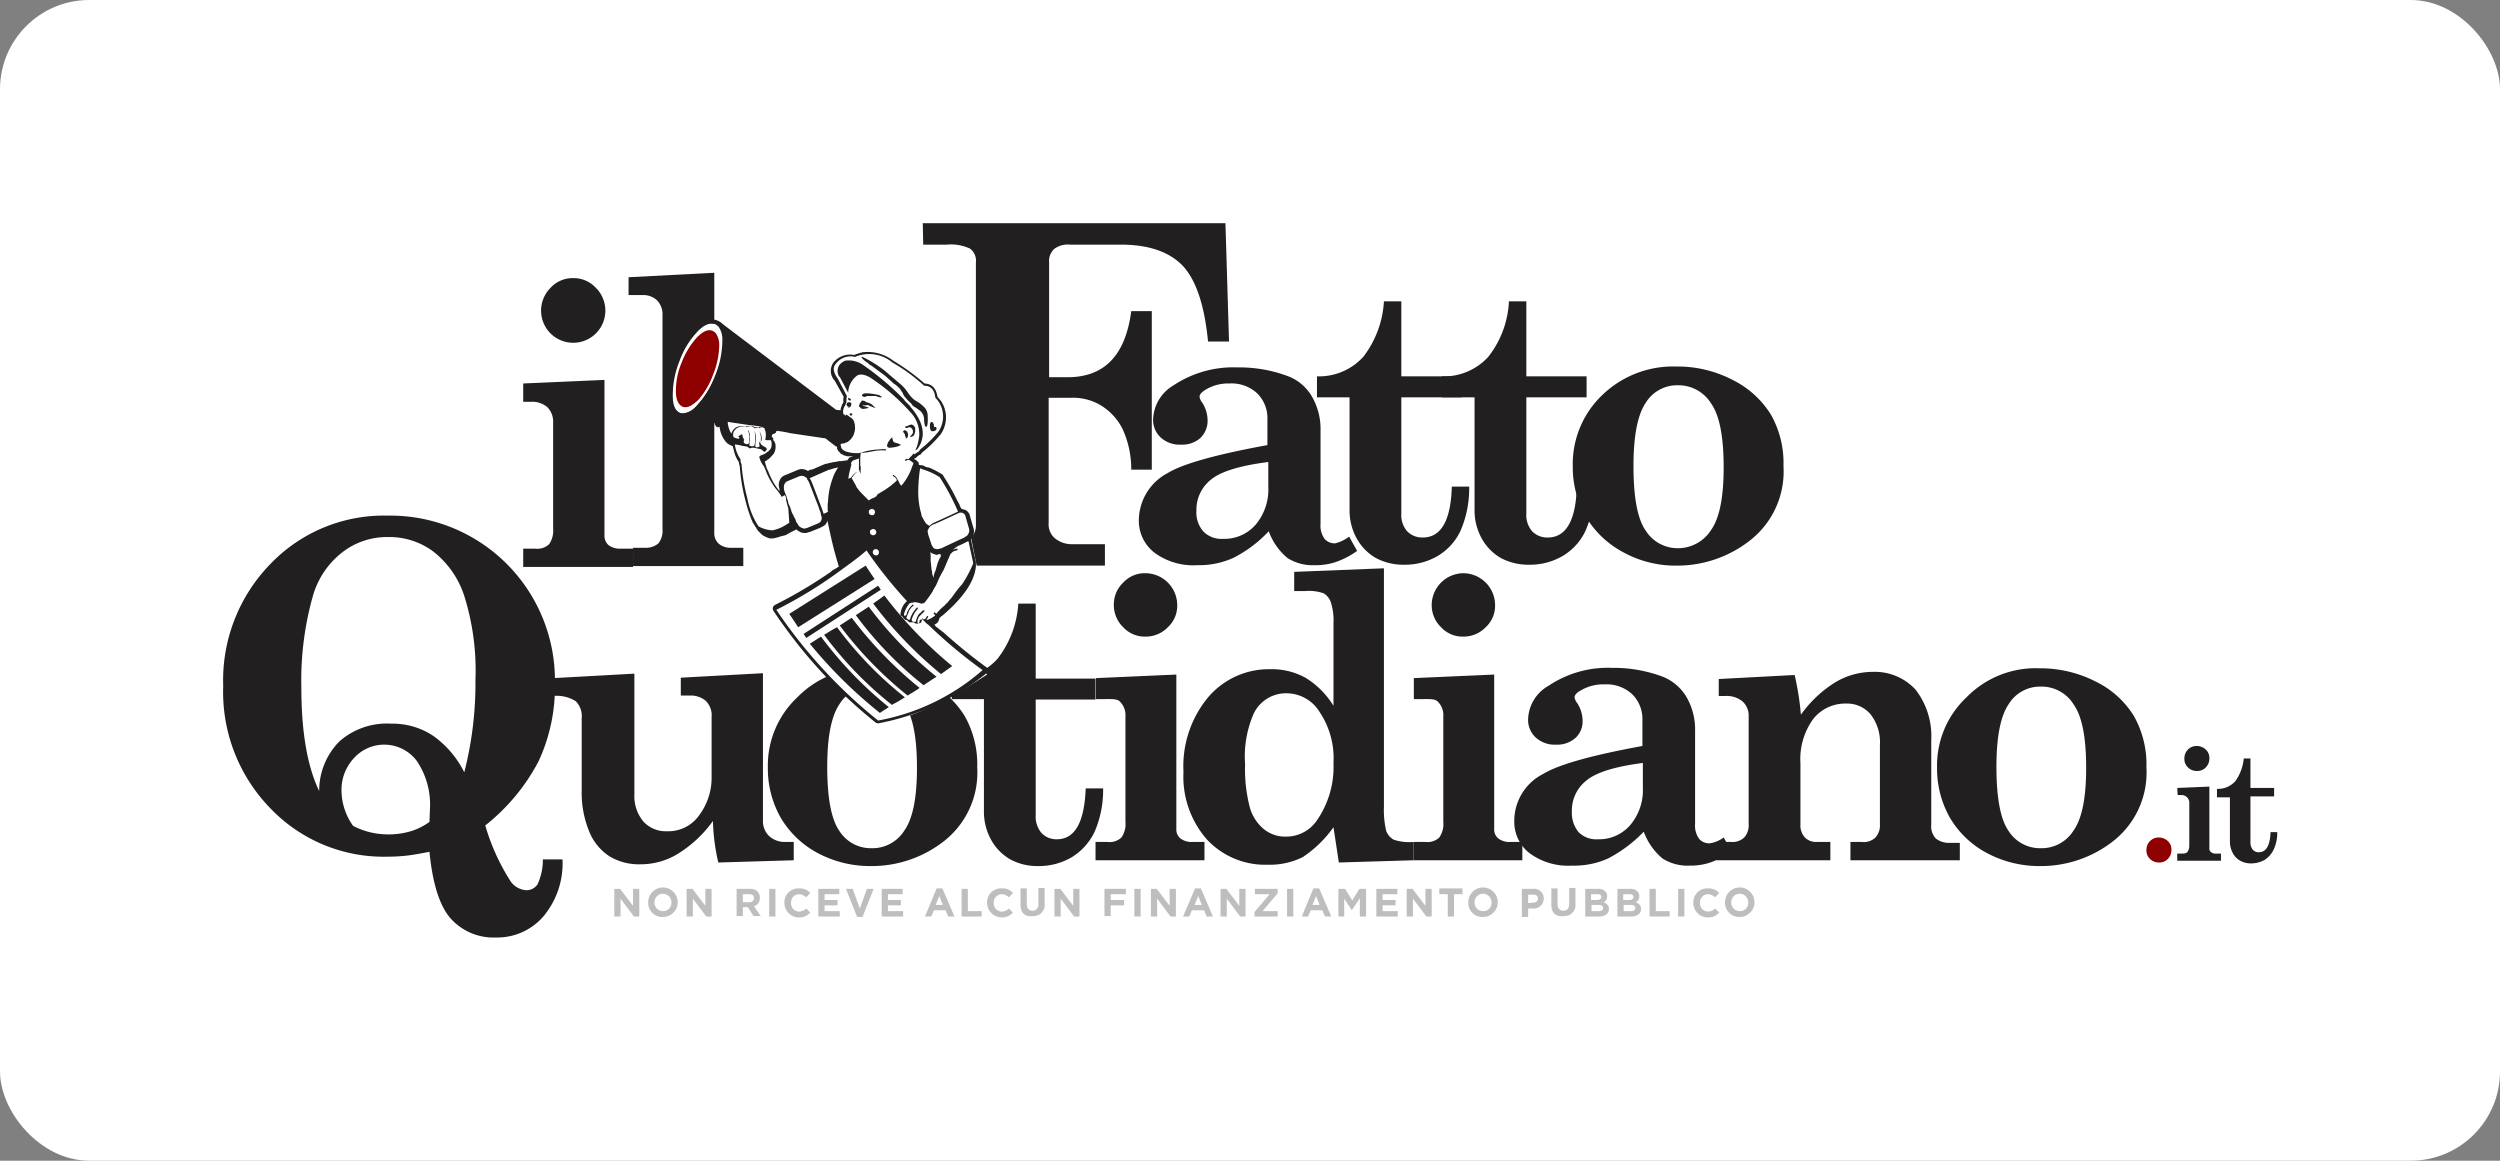 <svg xmlns="http://www.w3.org/2000/svg" xmlns:xlink="http://www.w3.org/1999/xlink" width="224" height="104" viewBox="0 0 224 104">
  <rect x="0" y="0" width="224" height="104" fill="#808080" stroke="none"/>
  <defs>
    <clipPath id="clip-logo-ilfatto-quotidiano-hchl">
      <rect width="224" height="104"/>
    </clipPath>
  </defs>
  <g id="logo-ilfatto-quotidiano-hchl" clip-path="url(#clip-logo-ilfatto-quotidiano-hchl)">
    <g id="Logo" transform="translate(-12.809)">
      <rect id="Rettangolo_2600" data-name="Rettangolo 2600" width="224" height="104" rx="8" transform="translate(12.809)" fill="#fff"/>
      <g id="Raggruppa_9692" data-name="Raggruppa 9692" transform="translate(32.809 20)">
        <g id="Raggruppa_9636" data-name="Raggruppa 9636" transform="translate(0 26.2)">
          <path id="Tracciato_15667" data-name="Tracciato 15667" d="M76.24,80.38H77.8V87.1h5.36v1.88H77.8V99.34a2.27,2.27,0,0,0,.52,1.6,1.839,1.839,0,0,0,1.36.56c1.64,0,2.48-1.52,2.6-4.56h1.56a9.4,9.4,0,0,1-.76,3.88,5.385,5.385,0,0,1-2.04,2.28,5.8,5.8,0,0,1-3,.8,5.105,5.105,0,0,1-2.52-.6,4.551,4.551,0,0,1-1.72-1.76,5.176,5.176,0,0,1-.64-2.56V88.94H70.28V87.06A5.218,5.218,0,0,0,74.4,85.3a8.96,8.96,0,0,0,1.84-4.92M28.48,100.26a19.16,19.16,0,0,0,2.24,4.96,1.847,1.847,0,0,0,1.4.84,1.172,1.172,0,0,0,1.04-.52,5.142,5.142,0,0,0,.48-2.24H35.4a7.4,7.4,0,0,1-1.72,5.12,5.466,5.466,0,0,1-4.24,1.88,5.164,5.164,0,0,1-4.04-1.68q-1.5-1.68-1.92-6c-.6.12-1.24.24-1.84.32a15.636,15.636,0,0,1-1.96.12A14.034,14.034,0,0,1,9.24,98.74,14.926,14.926,0,0,1,5,87.78,14.926,14.926,0,0,1,9.24,76.82,14.086,14.086,0,0,1,19.76,72.5,14.757,14.757,0,0,1,34.72,87.54a15.78,15.78,0,0,1-1.48,7,17.9,17.9,0,0,1-4.76,5.72M26.6,95.5a32.157,32.157,0,0,0,1-8.28,22.3,22.3,0,0,0-1-7.52,8.277,8.277,0,0,0-2.8-4,6.574,6.574,0,0,0-4.04-1.28,6.513,6.513,0,0,0-4.08,1.36,7.608,7.608,0,0,0-2.6,3.76A27.822,27.822,0,0,0,12,87.86c0,3.96.52,7.08,1.6,9.32a6.272,6.272,0,0,1,1.8-4.44,6.418,6.418,0,0,1,4.64-1.6,6.589,6.589,0,0,1,3.76,1.08,8.825,8.825,0,0,1,2.8,3.28m-3.12,4.44.04-1.08a7,7,0,0,0-1.16-4.36,3.649,3.649,0,0,0-5.64-.28,4.139,4.139,0,0,0-1.12,2.96,5.5,5.5,0,0,0,1.04,3.12,6.734,6.734,0,0,0,3.08.76,6.887,6.887,0,0,0,2.08-.28,5.514,5.514,0,0,0,1.68-.84" transform="translate(-5 -72.5)" fill="#221f20"/>
          <path id="Tracciato_15668" data-name="Tracciato 15668" d="M78.9,94.8l7.28-.4v10.84a3.545,3.545,0,0,0,.8,2.4,2.721,2.721,0,0,0,2.12.88,3.381,3.381,0,0,0,2.92-1.48,5.6,5.6,0,0,0,1.08-3.44V98.28a1.819,1.819,0,0,0-.52-1.44,2.088,2.088,0,0,0-1.44-.48h-.8v-1.6l7.36-.4v13.2a1.866,1.866,0,0,0,.56,1.4,2.108,2.108,0,0,0,1.44.52h.76v1.64l-6.76.2a18.179,18.179,0,0,1-.48-3.72,10.968,10.968,0,0,1-3.24,3,6.373,6.373,0,0,1-3.24.88,5.111,5.111,0,0,1-2.8-.72,4.764,4.764,0,0,1-1.8-2.2,9.158,9.158,0,0,1-.68-3.68V98.4a1.893,1.893,0,0,0-.52-1.52,3.165,3.165,0,0,0-2.04-.48V94.8Zm28.44-.88a10.769,10.769,0,0,1,5.04,1.2,8.252,8.252,0,0,1,3.4,3.08,8.813,8.813,0,0,1,1.12,4.6,7.809,7.809,0,0,1-2.92,6.56,10.5,10.5,0,0,1-6.6,2.28,9.976,9.976,0,0,1-4.76-1.16,8.437,8.437,0,0,1-3.32-3.16,8.9,8.9,0,0,1-1.16-4.48,8.393,8.393,0,0,1,2.64-6.32,8.649,8.649,0,0,1,6.56-2.6m.08,1.64a3.293,3.293,0,0,0-2.88,1.6c-.72,1.08-1.08,2.92-1.08,5.6,0,2.76.36,4.68,1.08,5.72a3.342,3.342,0,0,0,2.88,1.56,3.376,3.376,0,0,0,2.96-1.6c.76-1.08,1.12-2.96,1.12-5.6,0-2.72-.36-4.6-1.12-5.68a3.376,3.376,0,0,0-2.96-1.6m20.08-.76,7.24-.32v13.84a1.033,1.033,0,0,0,.36.84,1.656,1.656,0,0,0,1.08.32h1.08v1.64H127.5v-1.64h1.08a1.542,1.542,0,0,0,1.24-.4,2.1,2.1,0,0,0,.36-1.4V98.24a1.7,1.7,0,0,0-.52-1.36c-.24-.24-.8-.2-1.4-.2h-.72V94.8Zm4.48-9.4a2.868,2.868,0,0,1,2.84,2.84,2.627,2.627,0,0,1-.84,2,2.753,2.753,0,0,1-2,.84,2.627,2.627,0,0,1-2-.84,2.753,2.753,0,0,1-.84-2,2.689,2.689,0,0,1,.84-2,2.627,2.627,0,0,1,2-.84m24,9.4,7.24-.32v13.84a1.033,1.033,0,0,0,.36.84,1.655,1.655,0,0,0,1.08.32h1.08v1.64h-9.76v-1.64h1.08a1.542,1.542,0,0,0,1.24-.4,2.1,2.1,0,0,0,.36-1.4V98.24a1.7,1.7,0,0,0-.52-1.36c-.24-.24-.8-.2-1.4-.2h-.72V94.8h-.04Zm4.48-9.4a2.868,2.868,0,0,1,2.84,2.84,2.627,2.627,0,0,1-.84,2,2.753,2.753,0,0,1-2,.84,2.627,2.627,0,0,1-2-.84,2.753,2.753,0,0,1-.84-2,2.868,2.868,0,0,1,2.84-2.84" transform="translate(-49.34 -80.24)" fill="#221f20"/>
          <path id="Tracciato_15669" data-name="Tracciato 15669" d="M229.98,84.62l8.08-.32v21.32a8.339,8.339,0,0,0,.2,2.2,1.507,1.507,0,0,0,.68.8,4.509,4.509,0,0,0,1.76.2v1.64l-6.68.2-.48-3.16a10.471,10.471,0,0,1-2.76,2.68,6.664,6.664,0,0,1-3.12.68,7.145,7.145,0,0,1-5.44-2.24,8.521,8.521,0,0,1-2.12-6.08,9.668,9.668,0,0,1,2.24-6.72,7.151,7.151,0,0,1,5.52-2.48,6.266,6.266,0,0,1,3.16.76,7.553,7.553,0,0,1,2.52,2.52v-7.4a5.173,5.173,0,0,0-.24-1.88,1.473,1.473,0,0,0-.64-.8,4.046,4.046,0,0,0-1.68-.2h-.96V84.62Zm-.56,10.88a3.21,3.21,0,0,0-3,1.76,9.558,9.558,0,0,0-.8,4.6,13.5,13.5,0,0,0,.44,3.92,3.869,3.869,0,0,0,1.28,1.92,3,3,0,0,0,1.92.64,3.329,3.329,0,0,0,2.84-1.52,8.4,8.4,0,0,0,1.44-5.08,7.433,7.433,0,0,0-1.24-4.56,3.483,3.483,0,0,0-2.88-1.68m39.08,12.92.72,1.24a7.408,7.408,0,0,1-1.92,1,5.542,5.542,0,0,1-1.84.28,4.181,4.181,0,0,1-2.44-.64,5.68,5.68,0,0,1-1.68-2.4,12.261,12.261,0,0,1-3.2,2.4,7.377,7.377,0,0,1-3.2.64,5.859,5.859,0,0,1-3.84-1.12,3.56,3.56,0,0,1-1.36-2.88,4.714,4.714,0,0,1,2.56-4.2c1.36-.84,4.32-1.68,8.92-2.52V97.86a3.105,3.105,0,0,0-.92-2.28,3.362,3.362,0,0,0-2.48-.88,3.922,3.922,0,0,0-2.08.52c-.4.2-.6.44-.6.64a1.11,1.11,0,0,0,.24.52,2.955,2.955,0,0,1,.48,1.56,2,2,0,0,1-.64,1.56,2.436,2.436,0,0,1-1.72.6,2.519,2.519,0,0,1-1.84-.64,2.146,2.146,0,0,1-.68-1.68,3.573,3.573,0,0,1,1.84-2.96,9.525,9.525,0,0,1,5.68-1.6,12.523,12.523,0,0,1,4.56.8,4.386,4.386,0,0,1,2.08,1.76,5.828,5.828,0,0,1,.8,3.12v8.28a2.052,2.052,0,0,0,.36,1.36,1.186,1.186,0,0,0,.96.4,2.768,2.768,0,0,0,1.24-.52m-7.24-6.68q-3.72.48-5.04,1.56a3.409,3.409,0,0,0-1.32,2.76,2.721,2.721,0,0,0,.6,1.88,2.234,2.234,0,0,0,1.72.64,3.7,3.7,0,0,0,2.88-1.24,4.827,4.827,0,0,0,1.16-3.36Z" transform="translate(-134.06 -79.58)" fill="#221f20"/>
          <path id="Tracciato_15670" data-name="Tracciato 15670" d="M361.3,122.26v1.64h-9.8v-1.64h1.04a1.5,1.5,0,0,0,1.2-.4,1.616,1.616,0,0,0,.4-1.2v-7.08a4.067,4.067,0,0,0-.84-2.76,2.739,2.739,0,0,0-2.16-.96,3.66,3.66,0,0,0-2.96,1.36,6.114,6.114,0,0,0-1.16,4v5.44a1.616,1.616,0,0,0,.4,1.2,1.417,1.417,0,0,0,1.04.4h1.24v1.64H339.5v-1.64h1.32a1.518,1.518,0,0,0,1.16-.4,1.616,1.616,0,0,0,.4-1.2v-9.68a1.689,1.689,0,0,0-.56-1.32,2.2,2.2,0,0,0-1.48-.48h-.64v-1.52l6.8-.36a24.727,24.727,0,0,1,.56,3.56,10.744,10.744,0,0,1,3.04-2.88,6.536,6.536,0,0,1,3.4-.96,4.944,4.944,0,0,1,3.84,1.6,6.788,6.788,0,0,1,1.4,4.52v7.56a1.6,1.6,0,0,0,.4,1.24,1.879,1.879,0,0,0,1.28.4h.88v-.08Zm7.16-15.56a10.886,10.886,0,0,1,5.04,1.2,8.251,8.251,0,0,1,3.4,3.08,8.812,8.812,0,0,1,1.12,4.6,7.809,7.809,0,0,1-2.92,6.56,10.5,10.5,0,0,1-6.6,2.28,9.976,9.976,0,0,1-4.76-1.16,8.437,8.437,0,0,1-3.32-3.16,8.9,8.9,0,0,1-1.16-4.48,8.393,8.393,0,0,1,2.64-6.32,8.649,8.649,0,0,1,6.56-2.6m.08,1.64a3.293,3.293,0,0,0-2.88,1.6c-.72,1.08-1.08,2.92-1.08,5.6,0,2.76.36,4.68,1.08,5.72a3.342,3.342,0,0,0,2.88,1.56,3.376,3.376,0,0,0,2.96-1.6c.76-1.08,1.12-2.96,1.12-5.6,0-2.72-.36-4.6-1.12-5.68a3.376,3.376,0,0,0-2.96-1.6" transform="translate(-205.7 -93.02)" fill="#221f20"/>
        </g>
        <g id="Raggruppa_9637" data-name="Raggruppa 9637" transform="translate(35.04 59.56)">
          <path id="Tracciato_15671" data-name="Tracciato 15671" d="M92.6,156.1h.52l1.16,1.52V156.1h.56v2.48h-.48l-1.2-1.6v1.6H92.6Z" transform="translate(-92.6 -156.02)" fill="#bebebe"/>
          <path id="Tracciato_15672" data-name="Tracciato 15672" d="M100.2,157.28a1.321,1.321,0,1,1,1.32,1.28A1.25,1.25,0,0,1,100.2,157.28Zm2.08,0a.769.769,0,0,0-.76-.8.759.759,0,0,0-.76.76.769.769,0,0,0,.76.8A.736.736,0,0,0,102.28,157.28Z" transform="translate(-97.16 -155.96)" fill="#bebebe"/>
          <path id="Tracciato_15673" data-name="Tracciato 15673" d="M108.8,156.1h.52l1.16,1.52V156.1h.56v2.48h-.48l-1.2-1.6v1.6h-.56Z" transform="translate(-102.32 -156.02)" fill="#bebebe"/>
          <path id="Tracciato_15674" data-name="Tracciato 15674" d="M120,156.1h1.16a.978.978,0,0,1,.72.24.791.791,0,0,1,.2.56.748.748,0,0,1-.52.76l.6.88h-.64l-.52-.8h-.44v.8H120V156.1Zm1.12,1.2c.28,0,.44-.16.44-.36,0-.24-.16-.36-.44-.36h-.56v.72Zm1.8-1.2h.56v2.48h-.56Z" transform="translate(-109.04 -156.02)" fill="#bebebe"/>
          <path id="Tracciato_15675" data-name="Tracciato 15675" d="M130.7,157.28a1.25,1.25,0,0,1,1.32-1.28,1.288,1.288,0,0,1,1,.4l-.36.4a1.03,1.03,0,0,0-.64-.28.726.726,0,0,0-.72.76.738.738,0,0,0,.72.8.944.944,0,0,0,.64-.28l.36.36a1.27,1.27,0,0,1-1.04.44A1.3,1.3,0,0,1,130.7,157.28Z" transform="translate(-115.46 -155.96)" fill="#bebebe"/>
          <path id="Tracciato_15676" data-name="Tracciato 15676" d="M138.3,156.1h1.88v.48h-1.32v.52h1.16v.48h-1.16v.52h1.36v.48H138.3Z" transform="translate(-120.02 -156.02)" fill="#bebebe"/>
          <path id="Tracciato_15677" data-name="Tracciato 15677" d="M144.5,156.1h.6l.64,1.76.64-1.76h.6l-1,2.52h-.48Z" transform="translate(-123.74 -156.02)" fill="#bebebe"/>
          <path id="Tracciato_15678" data-name="Tracciato 15678" d="M138.3,156.1h1.88v.48h-1.32v.52h1.16v.48h-1.16v.52h1.36v.48H138.3Z" transform="translate(-114.34 -156.02)" fill="#bebebe"/>
          <path id="Tracciato_15679" data-name="Tracciato 15679" d="M163.24,156h.52l1.08,2.52h-.56l-.24-.56H163l-.24.56h-.56Zm.56,1.48-.32-.8-.32.8Zm1.68-1.44h.56v2h1.24v.48h-1.8Zm2.28,1.24a1.25,1.25,0,0,1,1.32-1.28,1.288,1.288,0,0,1,1,.4l-.36.4a1.03,1.03,0,0,0-.64-.28.726.726,0,0,0-.72.76.738.738,0,0,0,.72.8.944.944,0,0,0,.64-.28l.36.36a1.27,1.27,0,0,1-1.04.44A1.324,1.324,0,0,1,167.76,157.28Z" transform="translate(-134.36 -155.96)" fill="#bebebe"/>
          <path id="Tracciato_15680" data-name="Tracciato 15680" d="M183.6,157.38v-1.44h.56v1.4c0,.4.2.6.52.6s.52-.2.52-.6V155.9h.56v1.4a1,1,0,0,1-1.08,1.12C184,158.5,183.6,158.14,183.6,157.38Z" transform="translate(-147.2 -155.9)" fill="#bebebe"/>
          <path id="Tracciato_15681" data-name="Tracciato 15681" d="M108.8,156.1h.52l1.16,1.52V156.1h.56v2.48h-.48l-1.2-1.6v1.6h-.56Z" transform="translate(-69.36 -156.02)" fill="#bebebe"/>
          <path id="Tracciato_15682" data-name="Tracciato 15682" d="M202.4,156.1h1.92v.48h-1.36v.52h1.2v.48h-1.2v.96h-.56V156.1Zm2.68,0h.56v2.48h-.56Z" transform="translate(-158.48 -156.02)" fill="#bebebe"/>
          <path id="Tracciato_15683" data-name="Tracciato 15683" d="M108.8,156.1h.52l1.16,1.52V156.1h.56v2.48h-.48l-1.2-1.6v1.6h-.56Z" transform="translate(-60.72 -156.02)" fill="#bebebe"/>
          <path id="Tracciato_15684" data-name="Tracciato 15684" d="M221.08,156h.52l1.08,2.52h-.56l-.24-.56H220.8l-.24.56H220Zm.6,1.48-.32-.8-.32.8Z" transform="translate(-169.04 -155.96)" fill="#bebebe"/>
          <path id="Tracciato_15685" data-name="Tracciato 15685" d="M108.8,156.1h.52l1.16,1.52V156.1h.56v2.48h-.48l-1.2-1.6v1.6h-.56Z" transform="translate(-54.48 -156.02)" fill="#bebebe"/>
          <path id="Tracciato_15686" data-name="Tracciato 15686" d="M236,158.12l1.36-1.6h-1.32v-.48h2.04v.4l-1.36,1.6h1.36v.48H236Zm2.92-2.08h.56v2.48h-.56Zm2.36-.04h.52l1.08,2.52h-.56l-.24-.56h-1.04l-.24.56h-.56Zm.56,1.48-.32-.8-.32.8Zm1.68-1.44h.6l.64,1.04.64-1.04h.6v2.48h-.56v-1.64l-.72,1.08-.68-1.04v1.6h-.52v-2.48Z" transform="translate(-178.64 -155.96)" fill="#bebebe"/>
          <path id="Tracciato_15687" data-name="Tracciato 15687" d="M138.3,156.1h1.88v.48h-1.32v.52h1.16v.48h-1.16v.52h1.36v.48H138.3Z" transform="translate(-70.02 -156.02)" fill="#bebebe"/>
          <path id="Tracciato_15688" data-name="Tracciato 15688" d="M108.8,156.1h.52l1.16,1.52V156.1h.56v2.48h-.48l-1.2-1.6v1.6h-.56Z" transform="translate(-37.8 -156.02)" fill="#bebebe"/>
          <path id="Tracciato_15689" data-name="Tracciato 15689" d="M278.16,156.52h-.76V156h2.08v.52h-.76v2h-.56v-2Z" transform="translate(-203.48 -155.96)" fill="#bebebe"/>
          <path id="Tracciato_15690" data-name="Tracciato 15690" d="M100.2,157.28a1.321,1.321,0,1,1,1.32,1.28A1.25,1.25,0,0,1,100.2,157.28Zm2.08,0a.769.769,0,0,0-.76-.8.759.759,0,0,0-.76.76.769.769,0,0,0,.76.8A.736.736,0,0,0,102.28,157.28Z" transform="translate(-23.68 -155.96)" fill="#bebebe"/>
          <path id="Tracciato_15691" data-name="Tracciato 15691" d="M295.9,156.1h1a.863.863,0,0,1,.96.88.9.9,0,0,1-1,.88h-.4v.76h-.56V156.1Zm1,1.24c.28,0,.44-.16.44-.36,0-.24-.16-.36-.44-.36h-.44v.76Z" transform="translate(-214.58 -156.02)" fill="#bebebe"/>
          <path id="Tracciato_15692" data-name="Tracciato 15692" d="M183.6,157.38v-1.44h.56v1.4c0,.4.2.6.52.6s.52-.2.52-.6V155.9h.56v1.4a1,1,0,0,1-1.08,1.12C184,158.5,183.6,158.14,183.6,157.38Z" transform="translate(-99.64 -155.9)" fill="#bebebe"/>
          <path id="Tracciato_15693" data-name="Tracciato 15693" d="M310.1,156.1h1.16a.788.788,0,0,1,.64.24.546.546,0,0,1,.16.44.556.556,0,0,1-.32.52c.28.12.48.28.48.6,0,.44-.36.68-.92.68h-1.2V156.1Zm1.04,1c.24,0,.4-.08.4-.28q0-.24-.36-.24h-.56v.52Zm.16,1c.24,0,.4-.08.4-.28,0-.16-.12-.28-.4-.28h-.64v.56Z" transform="translate(-223.1 -156.02)" fill="#bebebe"/>
          <path id="Tracciato_15694" data-name="Tracciato 15694" d="M310.1,156.1h1.16a.788.788,0,0,1,.64.24.546.546,0,0,1,.16.44.556.556,0,0,1-.32.52c.28.12.48.28.48.6,0,.44-.36.68-.92.68h-1.2V156.1Zm1.04,1c.24,0,.4-.08.4-.28q0-.24-.36-.24h-.56v.52Zm.16,1c.24,0,.4-.08.4-.28,0-.16-.12-.28-.4-.28h-.64v.56Z" transform="translate(-220.22 -156.02)" fill="#bebebe"/>
          <path id="Tracciato_15695" data-name="Tracciato 15695" d="M324.5,156.1h.56v2h1.24v.48h-1.8Zm2.56,0h.56v2.48h-.56Z" transform="translate(-231.74 -156.02)" fill="#bebebe"/>
          <path id="Tracciato_15696" data-name="Tracciato 15696" d="M130.7,157.28a1.25,1.25,0,0,1,1.32-1.28,1.288,1.288,0,0,1,1,.4l-.36.4a1.03,1.03,0,0,0-.64-.28.726.726,0,0,0-.72.76.738.738,0,0,0,.72.8.944.944,0,0,0,.64-.28l.36.36a1.27,1.27,0,0,1-1.04.44A1.3,1.3,0,0,1,130.7,157.28Z" transform="translate(-34.02 -155.96)" fill="#bebebe"/>
          <path id="Tracciato_15697" data-name="Tracciato 15697" d="M341.4,157.28a1.321,1.321,0,1,1,1.32,1.28A1.273,1.273,0,0,1,341.4,157.28Zm2.08,0a.769.769,0,0,0-.76-.8.759.759,0,0,0-.76.76.769.769,0,0,0,.76.8A.736.736,0,0,0,343.48,157.28Z" transform="translate(-241.88 -155.96)" fill="#bebebe"/>
        </g>
        <path id="Tracciato_15698" data-name="Tracciato 15698" d="M442.7,127.86l2.88-.12v5.52a.39.39,0,0,0,.16.36.644.644,0,0,0,.44.12h.44v.64H442.7v-.64h.44c.24,0,.4-.04.48-.16a.933.933,0,0,0,.16-.56v-3.76a.694.694,0,0,0-.76-.76h-.28Zm1.76-3.76a1.189,1.189,0,0,1,.8.32,1.027,1.027,0,0,1,.32.8,1.117,1.117,0,0,1-.32.8,1.027,1.027,0,0,1-.8.32,1.117,1.117,0,0,1-.8-.32,1.027,1.027,0,0,1-.32-.8,1.117,1.117,0,0,1,.32-.8,1.084,1.084,0,0,1,.8-.32" transform="translate(-267.62 -77.26)" fill="#221f20"/>
        <path id="Tracciato_15699" data-name="Tracciato 15699" d="M436.92,144.6a1.189,1.189,0,0,1,.8.32,1.027,1.027,0,0,1,.32.8,1.117,1.117,0,0,1-.32.8,1.027,1.027,0,0,1-.8.32,1.117,1.117,0,0,1-.8-.32,1.027,1.027,0,0,1-.32-.8,1.094,1.094,0,0,1,1.12-1.12" transform="translate(-263.48 -89.56)" fill="#8e0000"/>
        <g id="Raggruppa_9638" data-name="Raggruppa 9638" transform="translate(26.88)">
          <path id="Tracciato_15700" data-name="Tracciato 15700" d="M280.06,54.96h.6V57.6h2.12v.76h-2.12v4.12a1.018,1.018,0,0,0,.2.64.671.671,0,0,0,.56.24c.64,0,1-.6,1.04-1.8h.6a3.48,3.48,0,0,1-.32,1.56,2.237,2.237,0,0,1-.8.92,2.444,2.444,0,0,1-1.2.32,1.949,1.949,0,0,1-1-.24,1.7,1.7,0,0,1-.68-.72,2.168,2.168,0,0,1-.24-1V58.44h-1.16v-.76A2.08,2.08,0,0,0,279.3,57a4.117,4.117,0,0,0,.76-2.04M161.7,7h27.12l.32,10.6h-1.88c-.32-3.28-1.08-5.52-2.28-6.8-1.2-1.24-3.04-1.88-5.52-1.88H174.9a2,2,0,0,0-1.44.4,1.488,1.488,0,0,0-.44,1.2V20.8h1.64c3.32,0,5.2-1.96,5.72-5.92h1.84v14.2h-1.84a8.613,8.613,0,0,0-.76-3.6,5.154,5.154,0,0,0-1.84-2.08,4.806,4.806,0,0,0-2.72-.76h-2.08v11.2a1.665,1.665,0,0,0,.48,1.32,2.37,2.37,0,0,0,1.64.6h2.92v1.92H161.74V35.8h2.72a1.969,1.969,0,0,0,1.48-.52,1.632,1.632,0,0,0,.52-1.28V10.52a1.354,1.354,0,0,0-.52-1.24,3.976,3.976,0,0,0-2.08-.36h-2.12L161.7,7Z" transform="translate(-125.9 -7)" fill="#221f20"/>
          <path id="Tracciato_15701" data-name="Tracciato 15701" d="M228.94,45.58l.72,1.28a7.407,7.407,0,0,1-1.92,1,5.622,5.622,0,0,1-1.88.28,4.181,4.181,0,0,1-2.44-.64,5.6,5.6,0,0,1-1.68-2.4,11.414,11.414,0,0,1-3.2,2.4,7.5,7.5,0,0,1-3.2.64,5.859,5.859,0,0,1-3.84-1.12,3.6,3.6,0,0,1-1.4-2.88,4.817,4.817,0,0,1,2.56-4.24c1.36-.84,4.36-1.68,8.96-2.52V35.02a3.105,3.105,0,0,0-.92-2.28,3.362,3.362,0,0,0-2.48-.88,3.922,3.922,0,0,0-2.08.52c-.4.24-.6.44-.6.68a1.109,1.109,0,0,0,.24.52,2.956,2.956,0,0,1,.48,1.56,2.141,2.141,0,0,1-.64,1.6,2.436,2.436,0,0,1-1.72.6,2.519,2.519,0,0,1-1.84-.64,2.146,2.146,0,0,1-.68-1.68,3.686,3.686,0,0,1,1.84-3,9.652,9.652,0,0,1,5.72-1.6,12.37,12.37,0,0,1,4.56.8,4.21,4.21,0,0,1,2.08,1.76,5.828,5.828,0,0,1,.8,3.12v8.32a2.051,2.051,0,0,0,.36,1.36,1.186,1.186,0,0,0,.96.4,3.355,3.355,0,0,0,1.24-.6m-7.28-6.68c-2.48.32-4.2.84-5.08,1.56a3.432,3.432,0,0,0-1.32,2.8,2.556,2.556,0,0,0,.64,1.88,2.268,2.268,0,0,0,1.76.64,3.7,3.7,0,0,0,2.88-1.24,4.863,4.863,0,0,0,1.16-3.4V38.9Zm21.6-14.4h1.56v6.72h5.4V33.1h-5.4V43.5a2.206,2.206,0,0,0,.52,1.6,1.866,1.866,0,0,0,1.4.56c1.64,0,2.52-1.52,2.6-4.56h1.56a9.6,9.6,0,0,1-.76,3.92,5.161,5.161,0,0,1-2.04,2.28,5.8,5.8,0,0,1-3,.8,5.263,5.263,0,0,1-2.56-.6,4.551,4.551,0,0,1-1.72-1.76,5.176,5.176,0,0,1-.64-2.56V33.1h-2.92V31.22a5.363,5.363,0,0,0,4.16-1.76,8.685,8.685,0,0,0,1.84-4.96" transform="translate(-154.94 -17.5)" fill="#221f20"/>
          <path id="Tracciato_15702" data-name="Tracciato 15702" d="M149.32,21.38h1.56V28.1h5.4v1.88h-5.4v10.4a2.206,2.206,0,0,0,.52,1.6,1.866,1.866,0,0,0,1.4.56c1.64,0,2.52-1.52,2.6-4.56h1.56a9.6,9.6,0,0,1-.76,3.92,5.161,5.161,0,0,1-2.04,2.28,5.8,5.8,0,0,1-3,.8,5.263,5.263,0,0,1-2.56-.6,4.55,4.55,0,0,1-1.72-1.76,5.176,5.176,0,0,1-.64-2.56V29.98h-2.92V28.1a5.363,5.363,0,0,0,4.16-1.76,8.977,8.977,0,0,0,1.84-4.96m26.2,5.84a10.653,10.653,0,0,1,5.04,1.2A8.451,8.451,0,0,1,184,31.54a8.813,8.813,0,0,1,1.12,4.6,7.836,7.836,0,0,1-2.92,6.6,10.566,10.566,0,0,1-6.64,2.32,9.715,9.715,0,0,1-4.8-1.2,8.631,8.631,0,0,1-3.36-3.2,8.941,8.941,0,0,1-1.16-4.52,8.542,8.542,0,0,1,2.64-6.36,9.142,9.142,0,0,1,6.64-2.56m.12,1.68a3.293,3.293,0,0,0-2.88,1.6q-1.08,1.62-1.08,5.64,0,4.2,1.08,5.76a3.381,3.381,0,0,0,2.88,1.6,3.528,3.528,0,0,0,3-1.64c.76-1.08,1.12-2.96,1.12-5.6,0-2.72-.36-4.64-1.12-5.72a3.438,3.438,0,0,0-3-1.64M72.2,28.74l7.28-.32V42.34a1.117,1.117,0,0,0,.36.88,1.655,1.655,0,0,0,1.08.32h1.12v1.64H72.2V43.54h1.08a1.542,1.542,0,0,0,1.24-.4,2.1,2.1,0,0,0,.36-1.4V32.26a1.841,1.841,0,0,0-.52-1.4,2.088,2.088,0,0,0-1.44-.48H72.2V28.74Zm4.48-9.44a2.689,2.689,0,0,1,2,.84,2.88,2.88,0,1,1-4.04.04,2.668,2.668,0,0,1,2.04-.88" transform="translate(-72.2 -14.38)" fill="#221f20"/>
          <path id="Tracciato_15703" data-name="Tracciato 15703" d="M95.8,18.5l7.68-.4V41.38a1.269,1.269,0,0,0,.4,1,1.679,1.679,0,0,0,1.16.36h1.04v1.64H96.2V42.74h1.12a1.689,1.689,0,0,0,1.16-.4,1.836,1.836,0,0,0,.36-1.24V21.94a1.819,1.819,0,0,0-.48-1.36,1.784,1.784,0,0,0-1.32-.48H95.8Z" transform="translate(-86.36 -13.66)" fill="#221f20"/>
        </g>
        <path id="Tracciato_15704" data-name="Tracciato 15704" d="M109.332,29.522c-.44-.16-1,.04-1.64.72a7.79,7.79,0,0,0-1.6,2.6,7.4,7.4,0,0,0-.6,3c0,.92.28,1.44.72,1.64a.507.507,0,0,0,.24.04c.4.04.84-.2,1.36-.76a8.453,8.453,0,0,0,1.56-2.6,7.948,7.948,0,0,0,.64-3,2.177,2.177,0,0,0-.36-1.4.622.622,0,0,0-.32-.24m11.8,6.6s-1.68-2.48-1.32-2.8c.4-.32.76-1.32,2-.92,0,0,1.28-.6,1.84-.32l1.28.28,1.44,1.04,1.52,1.32s.96.08,1.04.4l.2.88a1.321,1.321,0,0,1,.84,1.36s.64,1.32-1.96,3.52l-1.12.88.32.24,1.76.88.88.24,1.28,3.32h.48l.72,1.72v.64l.48,2.4-3.88,4.92v.6l4.6,3.92.2.28s-6.68,4.48-9.88,4.28l-5.08-4.8-3.92-5.2,7.4-4.72-2.8-4.04-.2,1.04-1.92.88-.92-.84-1.52.84-1.72-.36-1.4-3.88-.24-2.36-.52-1.96-.16-.4.4-.52.88-.08.76.12.36.12.44-.16.44.52-.24.76.76-.08v.8l-.44.64-.68.12,1.76,3.48.2-1.48,2.4-.8,1.04-.2,1.64-.4.24.52.92-1.16.52-.16V41.2l-1.56-.32-.32-.84,1.16-2.2-.92-.28Z" transform="translate(-65.293 -20.482)" fill="#fff"/>
        <path id="Tracciato_15705" data-name="Tracciato 15705" d="M126.16,49.421h0m6.12-2.72h0m-8.44-2.92h0m16.76,11.4-.04-.08c-.04,0-.08.04-.12.04h-.04c-.04,0-.04,0-.08.04h-.16a.147.147,0,0,0-.12-.04c-.04-.04-.08-.04-.16-.04a.552.552,0,0,0-.16-.12.435.435,0,0,0,.04.2v.68a2.341,2.341,0,0,0,.08.52.881.881,0,0,0,.04.32.781.781,0,0,1,.04.28.593.593,0,0,1,.04.28.568.568,0,0,0,.08-.24.578.578,0,0,0,.08-.28c.04-.08.04-.16.08-.2,0-.04.04-.08.04-.12a4.108,4.108,0,0,0,.16-.56l.04-.04a.147.147,0,0,0,.04-.12c0-.04.04-.08.08-.16,0-.04,0-.04.04-.08,0-.04.04-.04.04-.08v-.04l.04-.04-.04-.04c0-.04,0-.04-.04-.08m-6.2-13.52a1.451,1.451,0,0,0-.48-.2c-.08-.04-.16-.08-.16-.12h-.04a1.732,1.732,0,0,1-.2-.04.14.14,0,0,0-.04.08c-.04,0-.08.08-.16.2l-.08.2c0,.04,0,.08.04.08l.08.08a.363.363,0,0,0,.28.12.535.535,0,0,0,.2-.04c.12,0,.2-.04.28-.04,0-.04-.12-.08-.24-.12a.616.616,0,0,1-.28-.12h-.04a.039.039,0,0,1,.04-.04c.04,0,.08.04.12.04a.688.688,0,0,0,.32-.04.039.039,0,0,1,.04.04l.6.24h.04l-.32-.32m.16-2.2a17.8,17.8,0,0,1,3.28,2.88,2.837,2.837,0,0,1,.8,2.16,7.061,7.061,0,0,1-.16.8c-.04.16-.12.28-.16.44v.04c.04-.04.12-.08.16-.12.8-1.12.6-2.36-.6-3.76-.04-.04-.04-.08-.08-.12l-.48-.48v-.04a24.9,24.9,0,0,0-3.68-3.12,2.23,2.23,0,0,0-1.64-.4,1.3,1.3,0,0,0-.52.4.974.974,0,0,0,0,1.04h.04l.76,1.44a1.968,1.968,0,0,1,.76-1.52c.32-.24.88-.12,1.52.36m-2.04,3c-.08,0-.12.04-.12.08a.141.141,0,0,0,.12.12c.08,0,.12-.04.12-.16,0-.04-.04-.04-.12-.04m0-.72.04-.04v-.12c0-.04,0-.08-.08-.08-.04-.04-.08-.04-.16-.04-.04,0-.08.04-.12.04a.14.14,0,0,0-.04.08c0,.04-.04.08-.04.12.04,0,.04,0,.04.04v.08h.16a.124.124,0,0,0-.04.08.039.039,0,0,0,.04.04.3.3,0,0,0,.16-.08.31.31,0,0,0,.04-.12m2.76-.76a.837.837,0,0,0-.24-.16,6.278,6.278,0,0,0-.64-.12c-.6-.08-.88-.04-.88.16v.04c.04,0,.04.04.08.04s.04.04.08.04h.16a.208.208,0,0,1,.16-.08h.72c.04,0,.04,0,.08.04h.08a1.574,1.574,0,0,0,.24.08h.16v-.04" transform="translate(-76.28 -25.421)" fill="#221f20"/>
        <path id="Tracciato_15706" data-name="Tracciato 15706" d="M109.672,31.02c-.4-.16-.84.04-1.4.6a7.106,7.106,0,0,0-1.36,2.24,6.485,6.485,0,0,0-.52,2.56c0,.8.24,1.24.6,1.4a.36.36,0,0,0,.2.04c.36.04.72-.2,1.2-.64a7.058,7.058,0,0,0,1.32-2.24,7.423,7.423,0,0,0,.56-2.56,1.874,1.874,0,0,0-.32-1.2,1.216,1.216,0,0,0-.28-.2" transform="translate(-65.832 -21.38)" fill="#8e0000"/>
        <g id="Raggruppa_9639" data-name="Raggruppa 9639" transform="translate(39.956 8.631)">
          <path id="Tracciato_15707" data-name="Tracciato 15707" d="M145.2,46.34c.04,0,.04,0,.04-.04s0-.08-.08-.12a.3.3,0,0,0-.16-.08v.16l.08.08c.04-.04.04,0,.12,0m5.4,2.16c-.04.04-.12.04-.2.08a.573.573,0,0,1-.28.08v.04c0,.08,0,.12.08.12.04,0,.08-.04.16-.04a.2.2,0,0,1,.12-.04c.12,0,.2.08.28.2a.508.508,0,0,1,.04.24.346.346,0,0,1-.12.24c-.08.08-.12.12-.12.16s0,.04.04.04c.08-.04.12-.04.16-.08v.04a.51.51,0,0,0,.2-.28c0-.08.04-.12.04-.2v-.16a.381.381,0,0,0-.08-.28.358.358,0,0,0-.32-.16m-.52.52H150a.039.039,0,0,1-.04.04l-.04.04v.04a.14.14,0,0,1,.04.08c.04.04.08.08.08.12.04,0,.04.04.04.08v.04a1.95,1.95,0,0,0,.12.28c.08,0,.16-.12.16-.36-.04-.24-.16-.36-.28-.36M150.08,46.3Z" transform="translate(-128.956 -39.091)" fill="#221f20"/>
          <path id="Tracciato_15708" data-name="Tracciato 15708" d="M154.66,50.3c.04-.04,0-.04,0,0a.875.875,0,0,1-.36-.12.306.306,0,0,1-.08-.2.147.147,0,0,1-.04-.12v-.08c-.04,0-.16.08-.28.28a1,1,0,0,0-.2.44c0,.12.08.2.24.2a3.729,3.729,0,0,0,.56-.08,1.41,1.41,0,0,0,.48-.2.24.24,0,0,1-.16-.04l-.16-.08M155.34,46.3Z" transform="translate(-134.176 -39.211)" fill="#221f20"/>
          <path id="Tracciato_15709" data-name="Tracciato 15709" d="M140.58,43.58a.62.62,0,0,0,.32-.08.3.3,0,0,0,.08-.16c0-.04-.04-.08-.04-.12a.179.179,0,0,0-.2,0v-.2a.676.676,0,0,0-.08-.2c-.16-.16-.28-.04-.28.28s.08.48.2.48m-5.76-6.12.12.12a.874.874,0,0,0,.2.12l1.24.92.44.4c.2.16.32.32.44.36a4.378,4.378,0,0,1,.44.4,2.718,2.718,0,0,0,.24.36,1.2,1.2,0,0,0,.16.32c.04.08.12.12.16.16v.04l.48.48c.04.04.04.08.08.12l.08.08a3.335,3.335,0,0,1,.48.32,1.047,1.047,0,0,1,.48.96c.04.4.08.56.2.56.08,0,.16-.32.12-1a1.086,1.086,0,0,0-.24-.68,3.127,3.127,0,0,0-.88-.68,2.624,2.624,0,0,1-.64-.68,3.849,3.849,0,0,0-.56-.68l-1.6-1.36a10.8,10.8,0,0,0-1.96-1.2s-.04,0-.04.08a1.851,1.851,0,0,0,.56.48m.08,21.84-1.16.76a33.257,33.257,0,0,0,6.08,6.28c.04-.04.12-.08.16-.12.32-.2.64-.44,1-.64a34.544,34.544,0,0,1-6.08-6.28m-9.68-14.88a.124.124,0,0,1,.08.04V44.3a1.03,1.03,0,0,0-.2-.72,1.443,1.443,0,0,1,.12.84m9.4,11.2-6.84,4.32.8,1.2,6.84-4.32Zm1.12,1.8-6.68,4.32.24.36,6.68-4.32Zm-5.12,4.56-1,.64a41.946,41.946,0,0,0,6.28,6.2c.28-.2.56-.36.8-.52a34.67,34.67,0,0,1-6.08-6.32m2.76-1.68c-.36.2-.68.44-1.08.68a34.494,34.494,0,0,0,6.08,6.28c.08-.04.12-.08.2-.12.32-.2.6-.36.88-.56a35.933,35.933,0,0,1-6.08-6.28" transform="translate(-117.016 -33.571)" fill="#221f20"/>
          <path id="Tracciato_15710" data-name="Tracciato 15710" d="M133.493,59.947a.4.4,0,0,0-.16-.2,47.278,47.278,0,0,1-3.8-3.08c-.04-.04-.08-.08-.12-.08l-.12-.12c-.04-.04-.08-.04-.12-.08s-.08-.04-.08-.08c-.04-.04-.08-.04-.12-.08s-.08-.08-.12-.08l-.12-.12c-.04-.04-.04-.08-.08-.08.04-.04.08-.08.12-.08.04-.04.08-.08.12-.08l.04-.04c0-.04.04-.04.04-.08.04-.04.04-.08.08-.12,0-.08.04-.12.04-.16v-.04c.04-.04.08-.04.08-.08l.08-.08c.04-.04.08-.04.12-.08,1.88-1.6,2.88-3.08,3-4.4v-.4l-.4-1.8v-.08l-.04-.08v-.08a.552.552,0,0,0,.12-.16,1.059,1.059,0,0,0,.08-.92l-.28-.96a.807.807,0,0,0-.44-.6h-.04a.4.4,0,0,0-.12-.04c-.04,0-.12-.04-.16-.04-.04-.04-.04-.12-.08-.12-.04-.04-.04-.08-.08-.16,0-.04-.04-.08-.04-.12s0-.04-.04-.08a.14.14,0,0,1-.04-.08.124.124,0,0,1-.04-.08.039.039,0,0,0-.04-.04,18.366,18.366,0,0,0-1.28-2.28v-.04c-.04-.04-.04-.08-.08-.08a8.153,8.153,0,0,0-1.04-.56.147.147,0,0,0-.12-.04c-.04-.04-.08-.04-.16-.04-.04,0-.08-.04-.12-.04a.147.147,0,0,1-.12-.04l-.04-.04a.4.4,0,0,0-.12-.04c-.04,0-.08-.04-.12-.04h-.16a.4.4,0,0,0-.12-.04v-.16a.039.039,0,0,0-.04-.04c-.04-.08-.04-.12-.12-.12l-.04-.04v-.04a.14.14,0,0,0-.08-.04c-.04,0-.08-.04-.12-.08l-.04-.04c.08,0,.12,0,.16-.04.04,0,.04-.04.08-.08.04,0,.04,0,.04-.04.04-.04.08-.04.12-.08s.08-.08.12-.08.08-.04.12-.08.04-.08.08-.12a10.343,10.343,0,0,0,1.64-1.6.039.039,0,0,0,.04-.04,2.645,2.645,0,0,0,0-3.04.039.039,0,0,1-.04-.04c-.08-.08-.16-.2-.24-.28-.12-.76-.48-1.16-1.16-1.2a19.439,19.439,0,0,0-2.8-2.04,3.76,3.76,0,0,0-2.72-.76h-.04c-.04,0-.04,0-.08.04h-.12c0,.04,0,.04-.04.04a.241.241,0,0,0-.16.04.24.24,0,0,1-.16.04c-.04.04-.12.04-.16.08h-.04a1.919,1.919,0,0,0-1.84.68,1.285,1.285,0,0,0,.12,1.64l.8,1.44c0,.04-.04.12-.04.16v.36a.039.039,0,0,1-.04.04c0,.04-.04.08-.08.12v.04c0,.04-.04.08-.04.12s-.04.08-.04.12-.04.08-.04.12v.12l-.4-.04-10.16-7.68a1.438,1.438,0,0,0-.48-.32c-.56-.24-1.24,0-2,.8a8.8,8.8,0,0,0-1.68,2.8,8.272,8.272,0,0,0-.64,3.2c.04,1.12.32,1.8.96,2a.941.941,0,0,0,.32.08h.2a.147.147,0,0,0,.12-.04l2.48.36v.12c.04,0,.04,0,.04.04a.14.14,0,0,1,.04.08l.08.08c.04,0,.04,0,.08.04h.08c.04,0,.04,0,.08-.04.04,0,.04,0,.04.04a2.525,2.525,0,0,0,.6,1.36.039.039,0,0,1,.04.04,1.331,1.331,0,0,0,.4.24.14.14,0,0,0,.08.04c.04,0,.04.04.08.04v.08a.2.2,0,0,0,.04.12.3.3,0,0,0,.04.16v.04a2.953,2.953,0,0,0,.44,1,1.485,1.485,0,0,0,.08.36,16.453,16.453,0,0,0,.52,3.12,11.939,11.939,0,0,0,.64,1.92c0,.04.04.08.08.12s.04.08.08.12c0,.04.04.08.08.16.04.04.08.08.08.12.04.04.04.08.08.12s.04.08.08.12l.28.28a63180456831.17,63180456831.17,0,0,1,.08.08c.04,0,.04,0,.04.04h.04l.08.08h.04l.24.12h.04c.04,0,.04.04.08.04s.04,0,.08.04h.32a.535.535,0,0,0,.2-.04c.08,0,.12-.04.16-.04a.241.241,0,0,0,.16-.04c.04,0,.08-.04.16-.04.04-.04.08-.04.16-.04.04-.04.08-.04.16-.04.08-.04.12-.04.2-.08.04,0,.08-.04.12-.08.04,0,.08-.04.12-.04.04-.04.08-.04.12-.08s.08-.04.16-.08c.04,0,.08-.04.12-.08h.04l.24-.12a.039.039,0,0,1,.04.04l.04.04c.04.04.08.04.12.08.04,0,.08.04.16.08a1.168,1.168,0,0,0,.36.08c.08,0,.2,0,.24-.04a.147.147,0,0,0,.12-.04h.08l1-.4h-.04a1.552,1.552,0,0,0,.44-.24.552.552,0,0,0,.12-.16l.12-.24a.593.593,0,0,0,.04.28,1.733,1.733,0,0,0,.04.2c.24,1.16.48,2.16.72,2.96v.04a.4.4,0,0,1,.04.12c0,.04,0,.04.04.08v.04c0,.04.04.08.04.12v.04a780.292,780.292,0,0,1,.08.24c-.04.04-.08.04-.12.08s-.08.04-.12.08c-.04,0-.08.04-.12.08h-.04a.14.14,0,0,1-.08.04.039.039,0,0,0-.04.04c-.04,0-.04.04-.08.04,0,.04-.04.04-.08.08l-.04.04a.086.086,0,0,0-.08.08h-.04c-.04.04-.08.04-.12.08a40.738,40.738,0,0,1-4.76,2.8c-.04.04-.12.08-.16.16a.3.3,0,0,0-.04.2.676.676,0,0,0,.08.2,44.212,44.212,0,0,0,9.16,10h.04c.04.04.04.04.08.04s.08.04.12,0h.04a21.781,21.781,0,0,0,9.68-4.52c.08-.04.08-.12.12-.2.04.08.04,0,0-.08m-24.48-26.36a7.6,7.6,0,0,1-1.6,2.64,1.838,1.838,0,0,1-1.32.76.507.507,0,0,1-.24-.04c-.44-.2-.64-.72-.64-1.6a8.182,8.182,0,0,1,.6-3.04,7.6,7.6,0,0,1,1.6-2.64c.6-.64,1.12-.84,1.56-.68a.463.463,0,0,1,.28.2h.04a2,2,0,0,1,.36,1.32,8.329,8.329,0,0,1-.64,3.08m21.84,12.32a.437.437,0,0,1,.6.36l.28.96a.686.686,0,0,1-.2.76h-.04a.871.871,0,0,1-.32.2l-.44.2-1.36.64a.569.569,0,0,1-.24.08q-.42.12-.6-.12c-.04-.08-.08-.12-.12-.2l-.32-.96a.435.435,0,0,0-.04-.2c0-.08,0-.2.04-.24s.04-.08.08-.12c0-.04.04-.04.04-.08a.93.93,0,0,1,.44-.28l.64-.28,1.56-.72Zm-2.08,3.76h.16a.124.124,0,0,1,.08-.04h.04a.147.147,0,0,0,.12-.04l.04.08v.04a.039.039,0,0,0,.04.04.039.039,0,0,1-.04.04v.04a.124.124,0,0,1-.04.08c-.04,0-.04.04-.04.08-.04.04-.04.08-.08.16a.147.147,0,0,0-.04.12.039.039,0,0,1-.04.04c-.04.16-.12.36-.16.56,0,.04,0,.04-.04.12a.306.306,0,0,1-.08.2,2.546,2.546,0,0,0-.08.28c-.04.08-.04.16-.08.24a.681.681,0,0,0-.04-.28c0-.08-.04-.2-.04-.28a.881.881,0,0,1-.04-.32c-.04-.16-.04-.36-.08-.52v-.68a.535.535,0,0,0-.04-.2c.04.04.12.08.16.12.04,0,.08.04.16.04m-1.4-5.88v-.04a15.1,15.1,0,0,1,.16-1.76,2.753,2.753,0,0,0,.32.12,6.069,6.069,0,0,1,1.44.68,20.812,20.812,0,0,1,1.64,3.08l-.68.32-1.4.64a1.438,1.438,0,0,0-.48.32h-.04a.14.14,0,0,1-.04-.08h-.04a.14.14,0,0,0-.08-.04.039.039,0,0,1-.04-.04l-.12-.12-.32-.56c-.04-.12-.04-.2-.08-.32v-.04c0-.04-.04-.08-.04-.12a7.13,7.13,0,0,1-.2-2.04m.24,10.32h.08a.568.568,0,0,0,.24-.08,10.808,10.808,0,0,0,.72-1c.08-.2.2-.36.28-.52v.04c.08-.2.16-.36.24-.56.12-.28.28-.56.48-.92l.6-1.4.08-.08a.039.039,0,0,0,.04-.04.843.843,0,0,1,.44-.2h.04c0-.04.04-.04.04-.08v-.04a.039.039,0,0,0-.04-.04.745.745,0,0,0-.44.16,3.032,3.032,0,0,1,.52-.4c.48-.2.76-.36.92-.44,0,.04.04.08.04.12l.4,1.84v.04a10.769,10.769,0,0,1-1,1.88,7.657,7.657,0,0,0-.76.96.552.552,0,0,0-.12.16c-.12.16-.28.32-.4.48l-.2.2c-.04,0-.04.04-.08.08a.039.039,0,0,1-.04.04,6.108,6.108,0,0,0-.72.72c-.04-.04-.08-.12-.12-.12h-.04c-.04,0-.04,0-.04.04a.039.039,0,0,0-.04.04l.16.16-.08.08a2.065,2.065,0,0,1-.68.36v-.08l.04-.04v-.04a.039.039,0,0,1,.04-.04c0-.04.04-.04.04-.08v-.04c0-.04,0-.04-.04-.04h-.04a.039.039,0,0,0-.04.04c0,.04-.04.08-.08.12l-.04.04h.04a.208.208,0,0,1-.16.08h-.08a.039.039,0,0,1-.04-.04.04.04,0,0,0-.08,0v.16a.147.147,0,0,0-.04.12.086.086,0,0,1-.08.08c-.04.04-.08.04-.16.04-.04,0-.08-.04-.12-.08a.852.852,0,0,1,.28-.64l.28-.28a197.7,197.7,0,0,0,.08-.08v-.04a.14.14,0,0,0-.08-.04h-.04a.039.039,0,0,0-.04.04c-.12.08-.2.2-.32.28a.644.644,0,0,0-.16.28l-.04.04c0,.04-.04.12-.04.16a.24.24,0,0,0-.04.16c0,.04-.04.04-.08.08h-.12c-.04,0-.04,0-.12-.04l-.04-.04v-.04a.039.039,0,0,1-.04-.04,2.271,2.271,0,0,1,.48-.92l.04-.04c0-.04.04-.04.04-.08v-.04a.039.039,0,0,0-.04-.04h-.04c-.04,0-.04,0-.04.04a.039.039,0,0,1-.04.04.039.039,0,0,0-.04.04.7.7,0,0,1-.16.2v.04a1,1,0,0,0-.2.32.764.764,0,0,0-.12.32.124.124,0,0,1-.04.08h-.16l-.12-.12a.039.039,0,0,0-.04-.04l.2-.48a.773.773,0,0,1,.2-.36.482.482,0,0,1,.2-.2l.04-.04c.04,0,0-.04,0-.08a.039.039,0,0,1-.04-.04c-.04,0-.04,0-.04.04a1.358,1.358,0,0,0-.24.24,3.516,3.516,0,0,0-.24.4l-.04.16v.04c-.04.08-.12.12-.16.16a.039.039,0,0,1-.04-.04.039.039,0,0,0-.04-.04.6.6,0,0,1,.04-.24,2.474,2.474,0,0,1,.44-.8c.04-.04.04-.04.08-.04h.04c.04-.04.08-.04.16-.04h.04c.08-.08.4-.04.72.08m-7.2-14.16c0-.08,0-.12.04-.16.08,0,.2-.04.32-.04a.306.306,0,0,1,.2-.08,1.528,1.528,0,0,0,.64-.76v-.04a1.236,1.236,0,0,0,.08-.32c0-.08.04-.2,0-.28v-.04a.681.681,0,0,0-.04-.28.7.7,0,0,0-.36-.52c-.04-.04-.12-.08-.16-.12s-.08-.04-.12-.08l-.04-.04h-.08c0,.04,0,.08.04.08l-.16-.04a.124.124,0,0,0-.04-.08h-.08v-.04a.956.956,0,0,1,.12-.68l.12-.24a.681.681,0,0,0,.04-.28v-.16c0-.08.04-.16.04-.24l-.84-1.6q-.6-.84-.12-1.32a1.635,1.635,0,0,1,1.6-.6.039.039,0,0,1,.04.04,3.248,3.248,0,0,1,3.4.48,15.783,15.783,0,0,1,2.84,2.08c.56,0,.92.32,1,1.04.08.12.2.24.28.36a2.41,2.41,0,0,1,0,2.72,10.344,10.344,0,0,1-1.64,1.6c-.04.04-.04.12-.12.16a.039.039,0,0,1-.04.04,2.428,2.428,0,0,0-.4.28.039.039,0,0,0,.04-.04v-.04l-.04-.04h-.04c-.04.04-.08.12-.12.16l-.2.2c-.04.04-.08.08-.08.12h-.24l-.04.04a.039.039,0,0,0-.04.04h-.04v.04a.039.039,0,0,0,.04.04s.04.04.04,0h.04l.04-.04h.04a.147.147,0,0,1,.12-.04l.12.04c.12.08.2.16.32.24a.568.568,0,0,1-.08.24,5.089,5.089,0,0,1-1,1.8,1.066,1.066,0,0,1-.24-.4.039.039,0,0,0-.04-.04.14.14,0,0,0-.04-.08.039.039,0,0,0-.04-.04.14.14,0,0,0-.04-.08.41.41,0,0,0-.2-.24l-.08-.08h-.08v.08l.04.04c.04,0,.04,0,.08.04a.312.312,0,0,1,.16.16.14.14,0,0,1,.04.08c.04.04.04.04.04.08a3.6,3.6,0,0,1-.4.36.039.039,0,0,0-.04.04,8.424,8.424,0,0,1-1.08.72c-.04.04-.04.04-.08.04-.04.04-.12.08-.16.12v.04c-.04,0-.04,0-.04.04v.04l-.32.2h-.08c-.12.08-.2.12-.32.2l-.12-.12v0l-.56-.56s-.04-.08-.08-.08l-.28-.36c-.04-.04-.04-.08-.08-.12v-.04a.14.14,0,0,1-.04-.08l-.24-.4c0-.04,0-.08-.04-.08-.04-.04-.04-.04-.04-.08l-.04-.12c.04-.08.16-.12.16-.2.16-.2.24-.28.4-.28a.337.337,0,0,0-.28.08l-.16.16c0,.04-.04.04-.08.08a.873.873,0,0,1-.16.2h-.08l-.08.04-.04.04c.04-.16.04-.32.08-.48.08-.36.16-.6.2-.8v-.04c0-.04,0-.04-.04-.04a.561.561,0,0,1,.16-.28.124.124,0,0,0,.08-.04l.36-.12a.147.147,0,0,1,.12-.04v1.04c0,.04,0,.04.04.04h.04v.04h-.04a.147.147,0,0,1,.04.12h.04a.124.124,0,0,0,.04.08l.04.12c0-.08-.04-.12-.04-.2v-.12a.039.039,0,0,1-.04-.04h.04v-.36a.124.124,0,0,1-.04-.08v-.72c0-.12.04-.28.04-.44a3.288,3.288,0,0,0,.84-.08c.08,0,.16-.04.24-.04a3.775,3.775,0,0,1,1.12-.08h.04a.04.04,0,0,0,0-.08l-.04-.04h-.12c-.28,0-.64.04-1.04.08a8.855,8.855,0,0,0-1.2.28h-.32a3.12,3.12,0,0,1-.88-.16c-.24-.12-.4-.24-.4-.44l-.04-.08Zm2.72,7.56a.28.28,0,1,1,0,.4c-.08-.04-.08-.12-.08-.2a.146.146,0,0,1,.08-.2m-.12-1.4a.29.29,0,0,1,0-.4c.08-.04.12-.08.2-.08a.283.283,0,0,1,.2.48c-.04.08-.12.08-.2.08a.306.306,0,0,1-.2-.08m.36,3.2a.283.283,0,0,1,.4.4c-.04.08-.12.08-.2.08a.283.283,0,0,1-.2-.48m-9.12-10.08v-.16a.124.124,0,0,1,.04-.08c0-.04,0-.04.04-.04,0-.04.04-.04.08-.04s.08,0,.08-.04a.124.124,0,0,1,.08-.04c.04,0,.04-.04.04-.08.04-.04.04-.08.08-.12l.28.04h.04l.68.12.12.04,3.24.48.88.68c.04,0,.04.04.08.04s.04.04.08.04v.16c.04.04.04.12.08.16s.08.12.16.16v.04l.04.04a.875.875,0,0,0,.2.12.039.039,0,0,1,.04.04c.04,0,.04,0,.08.04h.04c.08.04.16.04.24.08h.56l-.24.08h-.04a.039.039,0,0,0-.04.04l-.12.12a.586.586,0,0,0-.08.16h.04v-.04h-.04l-.56.08h-.16a.24.24,0,0,0-.16.04,4.041,4.041,0,0,0-.68.12h-.04c-.08.04-.2.04-.28.08h-.08c-.2.08-.56.24-1.12.48-.04,0-.08.04-.16.04h-.04a.4.4,0,0,1-.12.04.039.039,0,0,0-.04.04.14.14,0,0,0-.08.04c-.04,0-.08-.04-.12-.08h-.04a.933.933,0,0,0-.8,0l-.96.4a1.95,1.95,0,0,0-.28.12c-.04.04-.08.04-.12.08a1,1,0,0,0-.28.92v.04c0,.04.04.08.04.16v.16l-.04-.04c-.04-.04-.04-.04-.04-.08h-.04v-.04l-.04-.04a5.479,5.479,0,0,1-.6-1c-.04-.04-.04-.12-.08-.16,0-.04-.04-.04-.04-.08a.676.676,0,0,0-.08-.2c0-.04-.04-.08-.04-.12s-.04-.08-.08-.12a.147.147,0,0,0-.04-.12c0-.04-.04-.08-.04-.12s-.04-.08-.04-.12-.04-.08-.04-.12a.147.147,0,0,0-.04-.12v-.04a.2.2,0,0,0-.04-.12c.04-.04.08-.04.12-.08.04,0,.08-.04.12-.08s.08-.04.12-.08a.039.039,0,0,0,.04-.04c.04-.04.08-.04.08-.08.04,0,.04-.04.08-.08a.039.039,0,0,0,.04-.04,1.74,1.74,0,0,0,.24-.28c0-.04,0-.04.04-.08a1.382,1.382,0,0,0,.08-.68v-.08a.14.14,0,0,1-.04-.08.039.039,0,0,0-.04-.04v-.08l-.12-.12v-.24h-.12Zm-3.6-.44c0,.04,0,.08-.04.08a2.282,2.282,0,0,1-.32-1.04l1.88.28h.12l1.12.16h-.16a.259.259,0,0,0-.2.08l-.04-.04c-.08,0-.16-.04-.2,0h-.12l-.04-.04c-.04-.04-.04-.04-.08-.04,0-.04-.04-.04-.08-.04h-.2c-.04-.04-.08,0-.12,0a1.734,1.734,0,0,1-.2.04.14.14,0,0,1-.08.04.943.943,0,0,0-1.24.52m2-.4h0Zm3.16,8.48-.32.2a3.477,3.477,0,0,1-1.2.48,2.977,2.977,0,0,1-1.24-.36c0,.04.04.08.08.12a6.887,6.887,0,0,1-1.08-2.64,16.71,16.71,0,0,1-.52-3.08l-.04-.04c-.04-.16-.08-.28-.04-.36a2.977,2.977,0,0,1-.52-1.36c.04.04.08.04.16.04a4.25,4.25,0,0,1,.56.12h.04a1.733,1.733,0,0,1,.2.04.338.338,0,0,1,.24.08c.08.08.16.12.2.08a.78.78,0,0,1,.32-.04l.56.12a.365.365,0,0,1,.2.12c.08.04.12.12.16.12a.214.214,0,0,0,.16-.12l.08-.12a.14.14,0,0,1-.04-.08.615.615,0,0,0-.24-.16c-.2-.12-.28-.2-.32-.32v-.16a.367.367,0,0,0-.04.44.363.363,0,0,1-.28.12h-.04c-.04,0-.04-.04-.08-.04v-.28l.04-.36a1.724,1.724,0,0,0-.12-.8,3.594,3.594,0,0,1,0,1.32.364.364,0,0,1-.48-.04.3.3,0,0,0,.04-.2.507.507,0,0,1,.04-.24v-.48a1.573,1.573,0,0,0-.08-.24.3.3,0,0,0-.08-.16h-.04a1.676,1.676,0,0,1,.16.6l-.04.48c0,.04-.04.08-.04.12a.348.348,0,0,1-.44-.12.681.681,0,0,1,.04-.28h-.04v-.04c0-.04,0-.04-.04-.04a1.63,1.63,0,0,1-.08-.28c0-.04,0-.04-.04-.08h-.04a.124.124,0,0,0-.08.04.5.5,0,0,1-.12.08c-.04.04-.08.04-.08.08v.04h.08v.08l-.04.08a1.349,1.349,0,0,1-.48-.16.818.818,0,0,1,0-.44.9.9,0,0,1,1.16-.44q.54-.24.72.12c0-.04.08-.04.08-.04a.593.593,0,0,1,.28-.04c.04,0,.04.04.08.04a.359.359,0,0,1,.48.04v.16h.04a1.5,1.5,0,0,1,0,.84.36.36,0,0,0,.2.04h.32a1.1,1.1,0,0,1,0,.72,1.494,1.494,0,0,1-.24.28c-.08.04-.16.12-.28.2-.08.04-.16.08-.36.16-.12.04-.16.08-.16.16a1.781,1.781,0,0,0,.2.52c.08.16.2.28.24.36l.24.6a6.777,6.777,0,0,0,.8,1.36,4.06,4.06,0,0,1,.52.72l.28-.16c0,.04,0,.04.04.04a1.183,1.183,0,0,1,.08.4c.04.24.12.48.2.8,0,.2.04.52.08,1.24Zm2.52.08-.96.4h-.08a.039.039,0,0,0-.04.04h-.12a1.572,1.572,0,0,1-.24-.08.5.5,0,0,1-.12-.08h-.04a.552.552,0,0,0-.12-.16.14.14,0,0,1-.04-.08.552.552,0,0,0-.12-.16c-.04-.08-.04-.16-.12-.32a2.359,2.359,0,0,1-.16-.32,2.359,2.359,0,0,1-.16-.32,2.556,2.556,0,0,0-.24-.64,1.236,1.236,0,0,1-.08-.32.3.3,0,0,0-.08-.16c0-.08,0-.12-.04-.16v-.08l-.08-.16c-.04-.12-.08-.2-.12-.32-.12-.48,0-.8.36-.92l.96-.4a.61.61,0,0,1,.64.12l.04.04c.04,0,.04.04.04.08s.04.08.12.2a1.95,1.95,0,0,1,.12.28l.76,1.96.12.36a1.043,1.043,0,0,1,.12.44.523.523,0,0,1-.32.76m1.64-4.68a3.1,3.1,0,0,0-.28.64,6.8,6.8,0,0,0-.4,1.92c0,.16-.04.28-.04.44v.4a.3.3,0,0,0,.04.2l-.04.04c-.04,0-.08,0-.08.04-.08.04-.2.08-.28.12l-.12-.36-.88-2.32c-.04-.08-.08-.2-.12-.28a.874.874,0,0,0-.12-.2.039.039,0,0,0-.04-.04h.04l1.64-.72c.08-.04.2-.04.28-.08a4.974,4.974,0,0,1,.64-.16,1.4,1.4,0,0,0-.24.36m3.8,22.32a44.448,44.448,0,0,1-9.12-9.92,39.564,39.564,0,0,0,5.96-3.68c.72-.52,1.44-1.04,2.12-1.64a40.426,40.426,0,0,0,3.64,4.56c-.04,0-.04,0-.08.04a1.691,1.691,0,0,0-.48.88,1.126,1.126,0,0,0-.04.32.552.552,0,0,0,.16.12h.04v.04a.14.14,0,0,0,.04.08l.12.12a.039.039,0,0,1,.04.04c.04,0,.04,0,.04.04h.16c0,.04.04.08.08.12l.08.04a.147.147,0,0,0,.12.04h.32a.375.375,0,0,0,.44.08.306.306,0,0,0,.08-.2v-.08c.04,0,.04-.04.08-.04h.04a.147.147,0,0,0,.12-.04l.36.36a.552.552,0,0,0,.16.12,43.228,43.228,0,0,0,4.88,4.08,19.528,19.528,0,0,1-9.36,4.52m-3.68-8.36c-.4.2-.76.44-1.16.68a33.258,33.258,0,0,0,6.08,6.28c.08-.04.12-.08.2-.12.32-.16.64-.36.96-.56a33.258,33.258,0,0,1-6.08-6.28" transform="translate(-104.889 -28.578)" fill="#221f20"/>
          <path id="Tracciato_15711" data-name="Tracciato 15711" d="M151.6,85.96l-1,.72A36.066,36.066,0,0,0,156.68,93c.04-.04.12-.08.16-.12l.84-.6a37.58,37.58,0,0,1-6.08-6.32m7.96-2.88v0Zm0-.08v0m-4.4,4.92h0" transform="translate(-132.316 -61.231)" fill="#221f20"/>
        </g>
        <path id="Tracciato_15712" data-name="Tracciato 15712" d="M163.88,80.94h.16a.124.124,0,0,1,.08-.04h.04a.147.147,0,0,0,.12-.04l.04.08v.04a.039.039,0,0,0,.04.04.039.039,0,0,1-.04.04v.04c0,.04,0,.04-.04.08-.04,0-.04.04-.04.08-.04.04-.04.08-.08.16a.147.147,0,0,0-.04.12.039.039,0,0,1-.04.04l-.16.56c0,.04,0,.04-.04.12a.306.306,0,0,1-.08.2,2.545,2.545,0,0,0-.08.28c-.04.08-.04.16-.08.24a.681.681,0,0,0-.04-.28c0-.08-.04-.2-.04-.28a.881.881,0,0,1-.04-.32c-.04-.16-.04-.36-.08-.52V80.9a.535.535,0,0,0-.04-.2c.04.04.12.08.16.12.04,0,.08.04.16.04" transform="translate(-100.04 -51.22)" fill="#fff"/>
      </g>
    </g>
  </g>
</svg>

